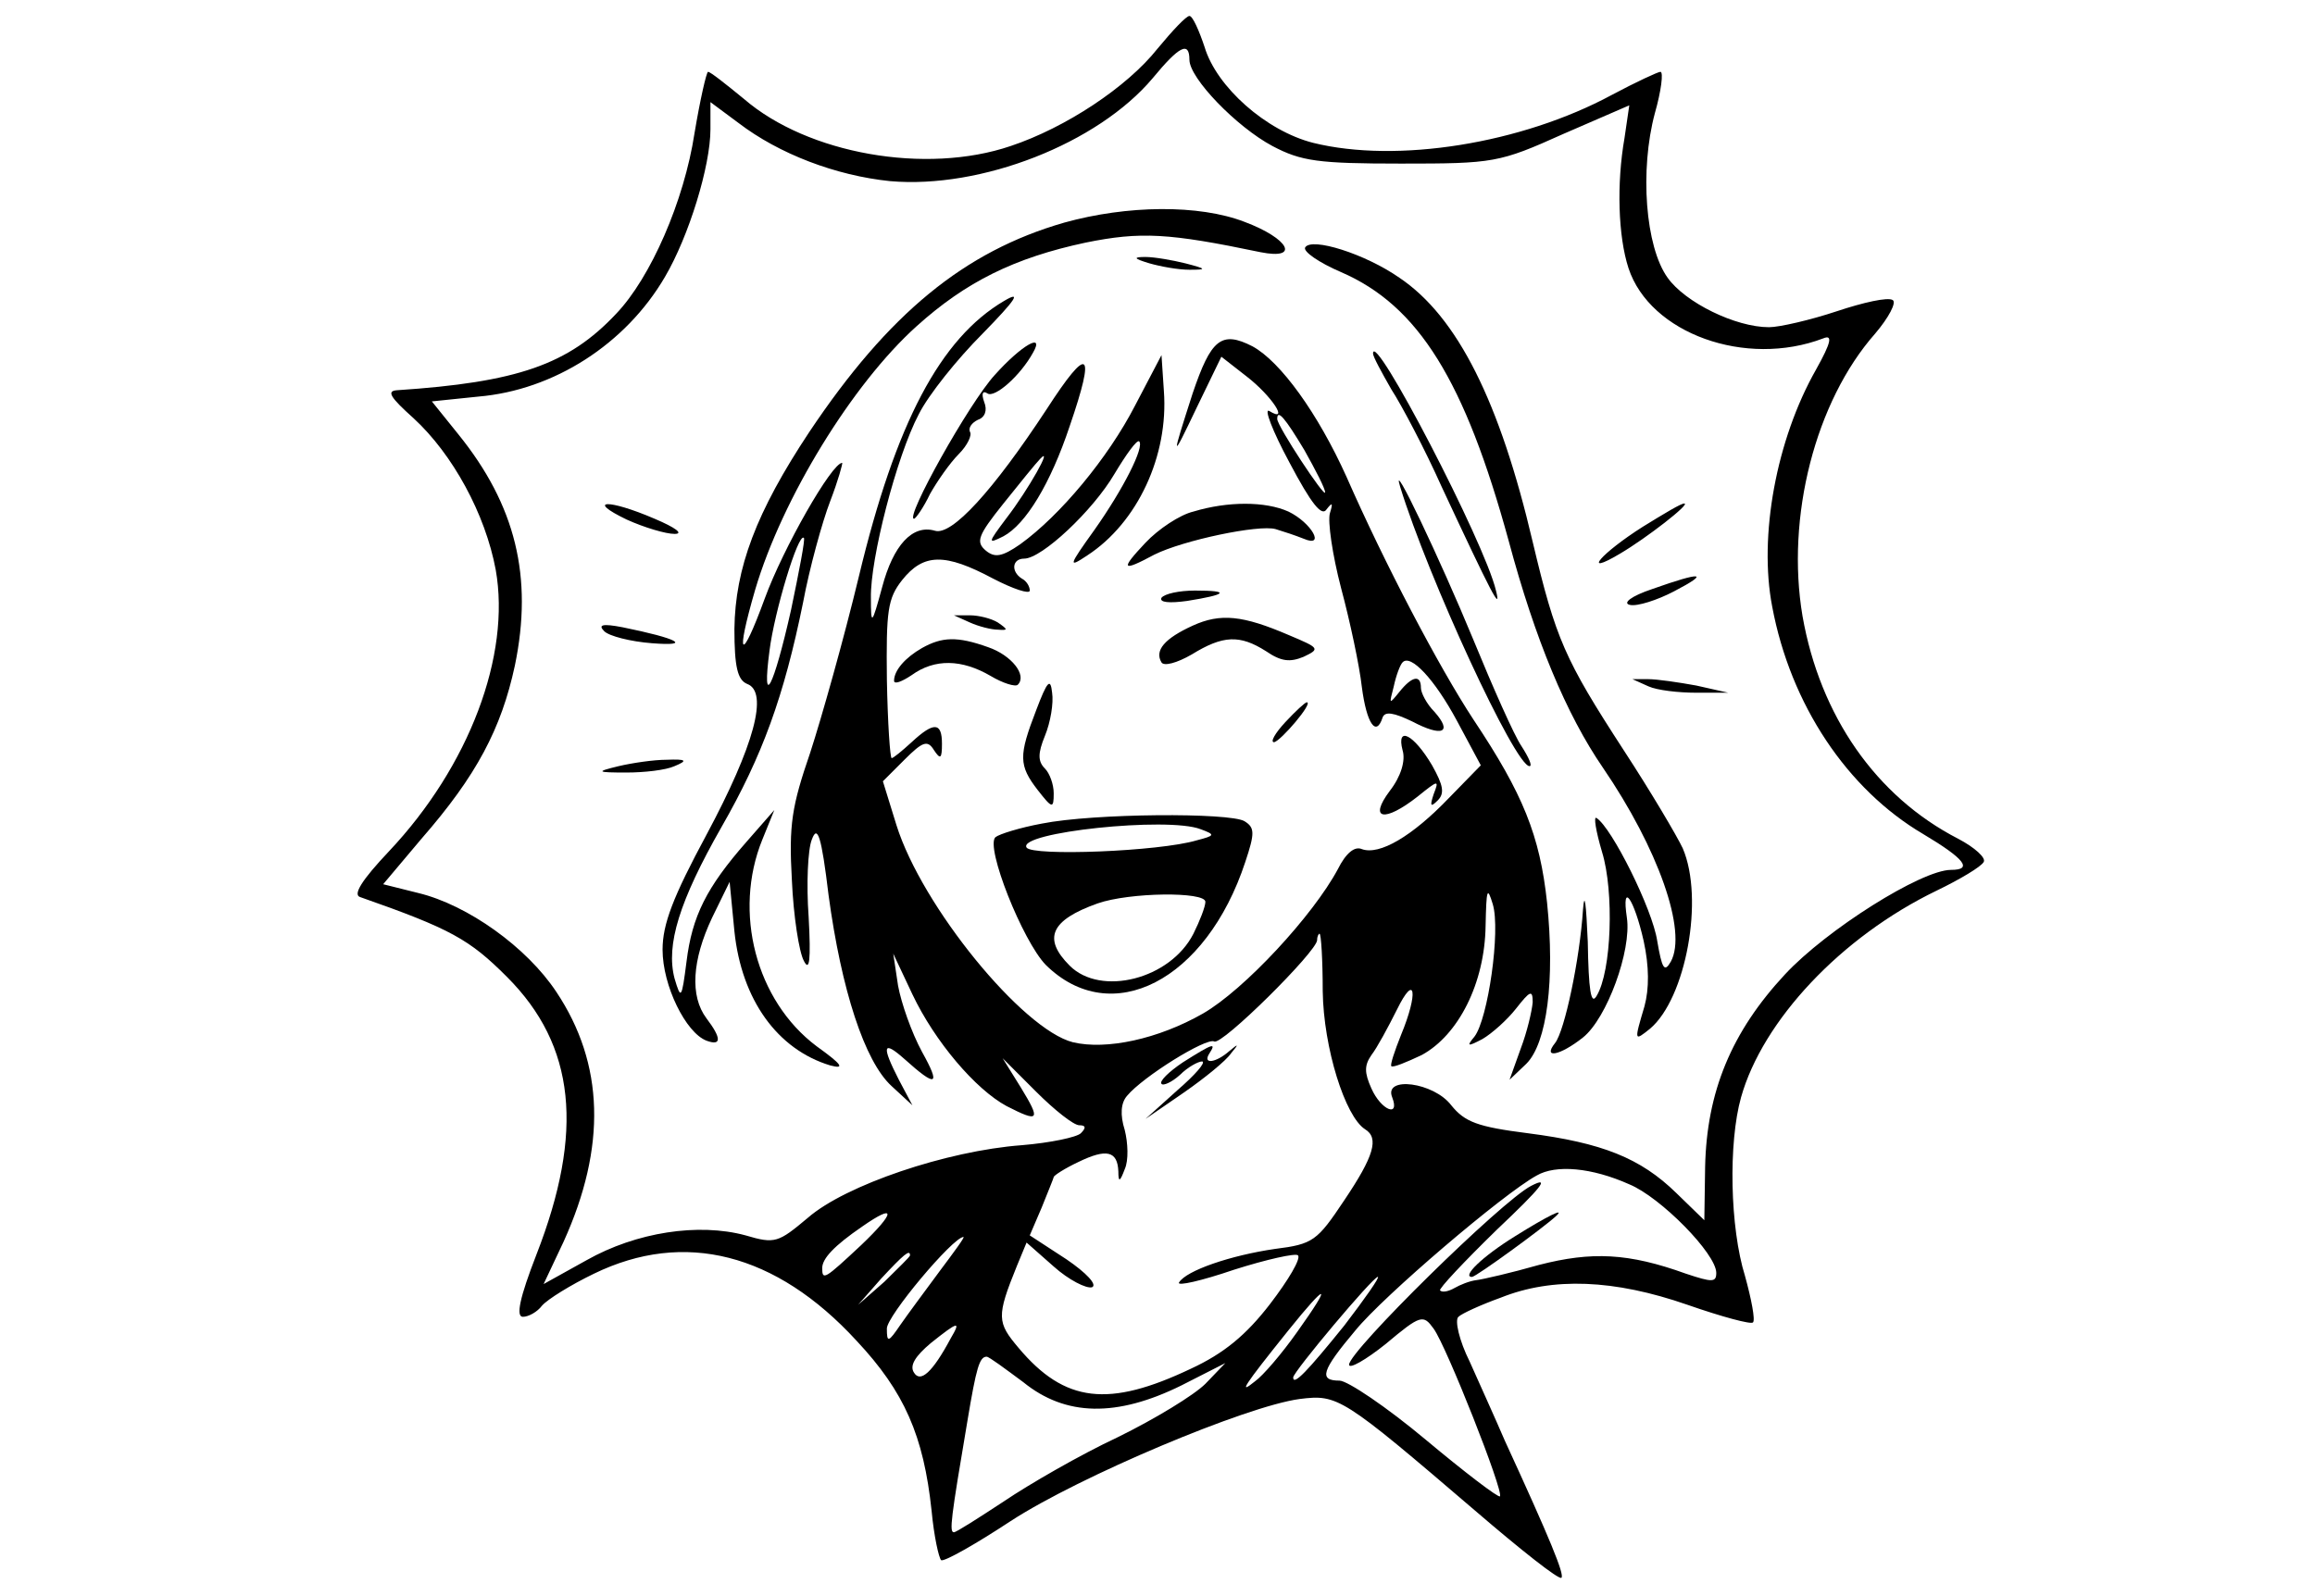 <svg xmlns="http://www.w3.org/2000/svg" version="1.0" viewBox="0 0 290 200"><path d="M145 6.1c-3.8 4.8-11.5 9.9-18.4 12.2-10.6 3.6-25.4 1-33.4-5.9C91 10.6 89 9 88.7 9c-.2 0-1 3.5-1.7 7.7-1.3 8.5-5.5 18.1-9.8 22.6-6 6.4-12.4 8.6-27.5 9.6-1.3.1-.8.9 2.1 3.5 4.9 4.5 9 12 10.3 19C64 82.1 58.8 96 48.7 106.7c-3.4 3.6-4.5 5.4-3.6 5.7 11.4 4 13.7 5.3 18.4 10 8.6 8.6 9.7 19.4 3.7 34.8-2.1 5.4-2.6 7.8-1.7 7.8.7 0 1.8-.6 2.4-1.4.7-.8 3.6-2.6 6.5-4 11.3-5.5 22.8-2.6 32.9 8.4 6 6.4 8.4 11.9 9.4 21.3.3 3.2.9 5.9 1.2 6.2.4.2 4.3-2 8.7-4.9 8.6-5.6 29.5-14.4 36.2-15.3 4.8-.6 5.3-.3 22 14 5.7 4.9 10.5 8.7 10.8 8.4.4-.4-1.4-4.8-7.1-17.2-1.2-2.8-3.2-7.2-4.4-9.9-1.3-2.6-1.9-5.2-1.4-5.6.4-.4 2.8-1.5 5.3-2.4 6.5-2.6 14.2-2.3 23.4.9 4.3 1.5 8 2.5 8.2 2.2.3-.3-.2-2.9-1-5.8-1.9-6.1-2.1-16.7-.5-22.4 2.7-9.6 12.5-20.1 24.5-25.9 2.9-1.4 5.6-3 5.9-3.6.3-.5-1.1-1.8-3.2-2.9-10.3-5.3-17.3-15.4-19.5-27.9-2.1-12.4 1.6-26.9 9.1-35.4 1.7-2 2.7-3.9 2.2-4.2-.6-.4-3.7.3-7 1.4s-7.2 2-8.5 2c-4.2 0-10.5-3.1-12.7-6.2-2.8-3.9-3.5-13.5-1.6-20.6.8-2.8 1.1-5.2.7-5.2-.3 0-3.1 1.3-6.1 2.9-11.3 6.1-26.9 8.6-37.4 6-5.9-1.5-12.1-7-13.6-12-.7-2.1-1.5-3.9-1.9-3.9s-2.1 1.8-4 4.1m4 1.4c0 2.3 5.9 8.4 10.4 10.8 3.6 1.9 5.7 2.2 16.1 2.2 11.6 0 12.3-.1 20.3-3.7l8.3-3.6-.6 4.1c-1 5.7-.8 12.3.5 16.3 2.7 8.2 14.7 12.5 24.4 8.8 1.2-.5 1 .5-.9 3.9-5 8.8-7.2 20.9-5.5 29.7 2.3 12.3 9.4 22.9 18.9 28.5 5.2 3.1 6.3 4.5 3.5 4.5-3.7 0-15.6 7.5-20.8 13.1-6.7 7.2-9.8 14.7-10 24.1l-.1 6.7-3.5-3.4c-4.5-4.4-9.3-6.3-18.6-7.5-6.3-.8-7.9-1.4-9.6-3.5-2.2-2.9-8.5-3.7-7.4-1 1 2.6-1.4 1.6-2.6-1.1-.9-2-.9-2.9 0-4.2.7-.9 2.1-3.5 3.2-5.7 2.3-4.7 2.7-2.1.5 3.2-.8 2-1.4 3.8-1.2 3.9.2.2 1.9-.5 3.8-1.4 4.6-2.5 7.9-9 8-16.2.1-4.6.2-5 .9-2.7 1 3.3-.6 14.4-2.3 16.6-1 1.2-.9 1.3 1 .3 1.2-.7 3.1-2.4 4.2-3.8 1.8-2.3 2.1-2.4 2.1-.8-.1 1.1-.7 3.7-1.5 5.8l-1.4 3.9 2.1-2c2.6-2.6 3.6-10.5 2.6-20.2-.9-8.4-3-13.6-9.2-22.9-4.4-6.7-11.2-19.7-15.9-30.4-3.6-8-8.3-14.5-11.8-16.4-3.9-2-5.2-.9-7.5 5.9-2.7 8.4-2.7 8.5.5 1.8l3.1-6.4 3.2 2.5c3.1 2.4 5.4 5.9 2.8 4.3-.7-.4.4 2.5 2.5 6.4 2.8 5.3 4.1 6.9 4.7 5.9.7-.9.8-.8.4.5-.3 1 .3 5.2 1.4 9.4 1.1 4.1 2.3 9.7 2.6 12.4.6 4.6 1.8 6.3 2.6 3.8.3-.8 1.4-.6 3.7.5 3.8 2 5.1 1.4 2.8-1.2-1-1-1.7-2.4-1.7-3 0-1.7-1.1-1.5-2.7.5-1.3 1.6-1.3 1.6-.7-.7.3-1.4.8-2.7 1.1-3 1-1.1 4 2.1 6.8 7.3l3 5.6-4 4.1c-4.6 4.8-8.7 7.2-10.9 6.4-.9-.4-2 .5-3 2.5-3.1 5.8-11.7 15.1-16.9 18.1-5.6 3.2-12.1 4.6-16.3 3.6-6.3-1.6-18.9-17-22.1-27.2l-1.7-5.5 2.7-2.7c2.3-2.3 2.9-2.5 3.7-1.2.8 1.2 1 1.1 1-.8 0-2.7-1-2.8-3.8-.2-1.2 1.1-2.3 2-2.5 2s-.5-4.4-.6-9.8c-.1-8.7.1-10.2 1.9-12.5 2.7-3.4 5.4-3.4 11.4-.2 2.5 1.3 4.6 2 4.6 1.5s-.4-1.2-1-1.5c-1.4-.9-1.2-2.5.3-2.5 2.2 0 8.6-6 11.3-10.6 1.5-2.5 2.8-4.3 3.1-4.1.7.7-2 6-5.6 11.1-3.3 4.6-3.3 4.8-.9 3.2 6.3-4.1 10.2-12.5 9.6-20.6l-.3-4.5-3.3 6.3c-3.4 6.6-9.4 13.8-14.4 17.4-2.3 1.6-3.2 1.7-4.3.8-1.3-1.1-1-1.9 2.2-5.9 2-2.5 4.1-5.1 4.6-5.6 1.7-1.8-1.5 3.9-4.2 7.4-2.4 3.2-2.4 3.3-.4 2.3 2.8-1.5 5.9-6.6 8.3-13.8 3.3-9.6 2.4-10.3-2.9-2.1-6.7 10.2-11.9 15.9-14 15.2-2.8-.8-5.2 1.8-6.6 7.1-1.3 4.8-1.4 4.8-1.4 1.3-.1-4.8 3.2-17.7 6-23 1.2-2.4 4.8-6.9 8-10.1 4.2-4.3 4.9-5.4 2.7-4.1-8 4.7-13.6 15.3-18.2 34.5-1.9 7.9-4.7 17.8-6.1 22.1-2.3 6.7-2.7 9-2.3 16 .2 4.5.9 9 1.5 10.1.7 1.4.9 0 .6-5.5-.3-4.1-.1-8.5.4-9.7.7-1.9 1.2-.5 2.1 7 1.6 11.8 4.5 20.8 7.9 23.9l2.6 2.4-1.7-3.2c-2.2-4.3-2-5 .7-2.6 4 3.6 4.6 3.4 2.2-.9-1.3-2.4-2.6-6.1-3-8.3l-.6-4 2.4 5.1c2.8 5.9 7.9 11.9 11.8 14 4.1 2.1 4.3 1.8 1.8-2.3l-2.3-3.7 4.2 4.2c2.3 2.3 4.7 4.2 5.4 4.2.8 0 .9.3.2 1-.5.5-3.8 1.2-7.4 1.5-9.4.7-22.1 5-26.8 9.1-3.7 3.1-4.1 3.3-7.8 2.2-5.9-1.6-13.7-.4-19.9 3.1l-5.4 3 2.5-5.3c5.4-11.9 5.1-22.3-.9-31.3-3.7-5.6-11.1-10.9-17.3-12.4l-4.4-1.1 4.8-5.7c6.9-7.9 10-13.8 11.7-21.7 2.3-11.1.1-20.1-7.1-29l-3.3-4.1 5.8-.6c9.5-.8 18.5-6.6 23.4-15 3-5.1 5.7-13.9 5.7-18.5v-3.4l3.5 2.6c5.1 3.9 12.2 6.6 19 7.3 11.4 1 26-4.7 32.9-12.9 3.3-4 4.6-4.7 4.6-2.3m14.4 48.9c1.4 2.5 2.6 4.8 2.6 5.3 0 .8-6-8.3-6-9.2 0-1.3 1-.1 3.4 3.9m2.3 67.8c.1 7.1 2.8 15.7 5.3 17.3 1.8 1.1 1.1 3.4-2.6 8.9-3.4 5.1-3.9 5.5-8.7 6.1-5.5.8-11.1 2.7-12 4.2-.3.5 2.8-.2 6.9-1.6 4.1-1.3 7.7-2.1 8-1.8.4.4-1.2 3.1-3.5 6.1-3 3.9-5.8 6.2-9.9 8.1-10.3 4.9-15.8 4.3-21.6-2.6-2.7-3.2-2.8-3.9-.2-10.3l1.2-2.9 3.4 3c1.9 1.7 4.1 2.8 4.8 2.6.7-.3-.7-1.8-3.2-3.5l-4.6-3 1.5-3.5c.8-2 1.5-3.7 1.5-3.8 0-.2 1.4-1.1 3.1-1.9 3.5-1.7 4.9-1.4 5 1.2 0 1.4.2 1.3.8-.3.5-1.1.4-3.3 0-4.9-.6-1.9-.5-3.4.3-4.3 2-2.4 9.9-7.3 10.9-6.8.9.6 12.9-11.3 12.9-12.7 0-.5.2-.8.3-.8.2 0 .4 3.3.4 7.2m38.4 24.2c3.9 1.6 10.9 8.7 10.9 11.1 0 1.2-.5 1.2-3.8.1-7.2-2.6-11.8-2.8-18.4-1.1-3.5 1-7 1.8-7.8 1.9-.9.1-2.1.6-2.8 1s-1.5.6-1.8.3c-.2-.2 3-3.6 7.1-7.6 5.6-5.3 6.8-6.8 4.3-5.5-3.7 1.9-22.8 20.7-22.8 22.4 0 .6 2.1-.6 4.6-2.6 4.4-3.7 4.7-3.7 6-1.9 1.6 2.2 8.8 20.4 8.3 21-.2.2-4.4-3-9.3-7.1s-9.8-7.4-10.8-7.4c-2.6 0-2.3-1.2 2-6.3 3.5-4.3 18.5-17.1 22.7-19.4 2.4-1.4 6.9-1 11.6 1.1m-96.2 7.6c-4.6 4.3-4.9 4.5-4.9 2.9 0-1.2 1.5-2.8 5-5.2 4.3-3 4.2-1.8-.1 2.3m9.8 3.3c-1.7 2.3-4 5.4-4.9 6.7-1.5 2.2-1.7 2.3-1.7.5-.1-1.5 8.3-11.5 9.6-11.5.2 0-1.2 1.9-3 4.3m-3.7-2c0 .2-1.5 1.6-3.2 3.3l-3.3 2.9 2.9-3.3c2.8-3 3.6-3.7 3.6-2.9m54.4 8.8c-4.6 5.7-6.4 7.6-6.4 6.5 0-.7 10-12.6 10.6-12.6.3 0-1.6 2.7-4.2 6.1m-5.9.8c-1.9 2.7-4.3 5.5-5.3 6.2-2.1 1.7-1.5.7 4.2-6.4 4.9-6.1 5.6-6.1 1.1.2m-43.4.8c-2.3 4.3-3.8 5.6-4.6 4.3-.6-.9.2-2.1 2.1-3.7 3.5-2.8 3.8-2.8 2.5-.6m9.1 5.5c5.3 4.3 11.7 4.4 19.8.4l5.5-2.8-2.5 2.6c-1.4 1.4-6.3 4.4-11 6.7-4.7 2.2-11.1 5.9-14.2 8-3.2 2.1-6 3.9-6.3 3.9-.6 0-.4-1.6 1.7-14 1.1-6.6 1.5-8 2.4-8 .3 0 2.3 1.5 4.6 3.2"/><path d="M133.3 27.9c-12.5 3.6-22 11.4-31.9 26.2-6.7 10.1-9.3 17.1-9.4 24.7 0 4.8.4 6.4 1.6 6.9 2.7 1 .9 7.7-5.1 18.9-4.2 7.8-5.5 11.2-5.5 14.4 0 4.5 2.9 10.4 5.5 11.4 1.9.7 1.9-.3 0-2.8-2.1-2.8-1.8-7.3.7-12.6l2.2-4.5.6 6.2c.9 8.6 5.4 14.8 12 16.8 1.9.5 1.5-.1-1.7-2.4-7.6-5.7-10.5-16.8-6.8-25.9l1.5-3.7-3.5 4c-5 5.7-6.8 9.3-7.5 15-.6 4.7-.7 4.8-1.5 2.1-1.1-4.2.6-9.7 5.9-19 5.1-8.9 7.8-16.3 10.2-28.1.8-4.3 2.4-10.1 3.4-12.7s1.6-4.8 1.5-4.8c-1.3 0-7.4 10.7-9.7 17-3 8.2-3.7 7.5-1.2-1.1 3.4-11.5 12.2-25.8 20.2-33 6.2-5.6 12.3-8.6 21.2-10.5 6.9-1.4 10.4-1.2 21.9 1.2 5 1 3.6-1.7-2-3.8-5.7-2.2-14.7-2.1-22.6.1M99.1 76.4c-2.2 9.8-3.7 12.7-2.7 5.1.6-4.8 3.6-14.8 4.3-14.1.2.1-.6 4.2-1.6 9M163.5 31c-.3.5 1.7 1.9 4.5 3.1 9.7 4.2 15.5 13.6 21 33.7 3.3 12.3 7.2 21.7 11.8 28.4 6.9 10.1 10.6 20.5 8.5 24.3-.8 1.4-1.1.9-1.7-2.6-.6-4-5.7-14.2-7.6-15.4-.4-.3-.1 1.6.7 4.3 1.5 4.9 1.2 14.9-.7 18-.7 1.2-1-.7-1.1-6.8-.2-4.7-.4-6.5-.6-4-.4 6.2-2.3 15.2-3.5 16.7-1.6 2 .6 1.6 3.5-.7 3-2.4 6.1-10.9 5.5-15-.7-4.7.9-2.4 2.1 2.9.7 3.2.7 6 .1 8.2-1.3 4.4-1.3 4.4.7 2.8 4.5-3.8 6.8-16.3 4.1-22.6-.7-1.5-4-7.1-7.4-12.3-7.4-11.4-8.5-13.9-11.4-26.1-4.1-17.5-9.4-28.2-16.7-33.1-4.3-3-11-5.1-11.8-3.8"/><path d="M144 33c1.4.4 3.6.8 5 .8 2.2 0 2.2-.1-.5-.8-1.6-.4-3.9-.8-5-.8-1.6 0-1.5.2.5.8m-19.4 14c-3.2 3.5-11.3 18-10.1 18 .2 0 1.2-1.4 2-3.1.9-1.6 2.5-3.9 3.6-5s1.7-2.4 1.4-2.8c-.2-.5.2-1.1 1-1.5.9-.3 1.2-1.2.8-2.2-.4-1.1-.2-1.5.4-1.1.9.6 4.1-2.2 5.7-5.1 1.5-2.6-1.4-1-4.8 2.8m47.4-2.7c0 .4 1.1 2.4 2.3 4.5 1.3 2 4.2 7.5 6.3 12.2 6.3 13.5 7.5 15.8 6.8 13C186 68 172 41.1 172 44.3m3.4 16.7c3.5 11.4 14.4 35 16.2 35 .4 0-.1-1.1-1-2.5-.9-1.3-3.6-7.4-6.1-13.5-4-9.7-10.4-23.2-9.1-19m-96.9 4.1c2.2 1 4.9 1.8 6 1.8 1.2 0 .1-.8-2.5-1.9-5.8-2.5-8.7-2.4-3.5.1m71-1c-1.7.4-4.4 2.2-6 3.9-3.2 3.4-3 3.7 1.1 1.5 3.6-1.8 13.1-3.8 15.2-3.2 1 .3 2.5.8 3.5 1.2 2.8 1.2 1-2-1.9-3.4-2.9-1.3-7.6-1.3-11.9 0m56.3 1.9c-5.2 3.3-7.8 6.3-2.9 3.4 3.4-2 8.9-6.3 8.1-6.3-.3-.1-2.6 1.3-5.2 2.9m1.2 7.8c-2.7.9-3.8 1.8-2.8 2 .9.2 3.4-.6 5.5-1.7 4.6-2.4 3.5-2.5-2.7-.3m-61.5 1.1c-.3.6 1 .7 3.2.4 5-.8 5.5-1.3 1-1.3-2 0-3.8.4-4.2.9m-24 3.1c1.1.5 2.7.9 3.5.9 1.3.1 1.3 0 0-.9-.8-.5-2.4-.9-3.5-.9h-2zm27.9.4c-3.5 1.6-4.8 3.1-3.9 4.6.3.5 1.9.1 3.8-1 3.9-2.4 6-2.5 9.3-.4 1.9 1.3 3 1.4 4.7.7 2.1-1 2-1.1-1.8-2.7-5.8-2.5-8.6-2.8-12.1-1.2m-73.7.7c.6.6 3.3 1.3 6 1.5 5.1.4 3.2-.6-3.7-2-2.6-.5-3.1-.3-2.3.5m39.8 2.1c-2.1 1.2-3.5 2.8-3.5 4.1 0 .5 1 .1 2.2-.7 2.9-2.1 6.3-2 9.9.1 1.5.9 3.1 1.4 3.4 1.1 1.2-1.2-.8-3.7-3.7-4.7-3.9-1.4-5.8-1.3-8.3.1m14.3 7.8c-2.2 5.7-2.2 6.9.2 10 1.8 2.3 2 2.4 2 .4 0-1.1-.5-2.5-1.1-3.1-.9-.9-.9-1.9 0-4.1.7-1.7 1.1-4.1.9-5.4-.2-1.9-.6-1.5-2 2.2m76.7-3c1.1.5 3.8.8 6 .8h4l-4-.9c-2.2-.4-4.9-.8-6-.8h-2zM161 90.5c-1.3 1.4-1.9 2.5-1.4 2.5.8-.1 5-5 4.1-5-.2 0-1.4 1.1-2.7 2.5m14.7 3.5c.4 1.3-.2 3.3-1.6 5.1-2.7 3.6-.7 4 3.5.7 2.6-2.1 2.7-2.1 2-.3-.5 1.5-.4 1.7.5.8s.7-1.9-.7-4.4c-2.3-3.9-4.5-5-3.7-1.9m-98.2 2c-2.9.7-2.8.8 1 .8 2.2 0 4.9-.3 6-.8 1.7-.7 1.5-.9-1-.8-1.6 0-4.3.4-6 .8m53 7.2c-2.7.5-5.3 1.3-5.8 1.7-1.3 1.2 3.4 13 6.3 16 8.2 8.1 20.1 2 25-12.9 1.2-3.6 1.2-4.3-.1-5.1-1.8-1.1-18.9-1-25.4.3m19.9.7c1.9.7 1.8.8-.5 1.4-4.7 1.4-20.6 2-21.3.9-1.2-1.9 17.7-3.9 21.8-2.3m.6 9.1c0 .6-.7 2.4-1.5 4-2.9 5.7-11.6 7.9-15.5 4-3.4-3.4-2.4-5.7 3.5-7.8 4-1.4 13.5-1.5 13.5-.2m-2.8 20.1c-1.8 1.2-3 2.4-2.7 2.7.2.3 1.3-.2 2.3-1.1 1-1 2.3-1.7 2.8-1.7.5.1-.9 1.7-3.1 3.6l-4 3.6 4.8-3.3c2.6-1.8 5.3-4 5.9-4.9 1-1.2 1-1.3-.2-.3-1.7 1.5-3.4 1.7-2.5.3s.5-1.3-3.3 1.1m41.6 21.8c-4.2 2.6-6.7 5.1-5.4 5.1.5 0 9-6.2 10.5-7.6 1.3-1.2-1.1 0-5.1 2.5"/></svg>